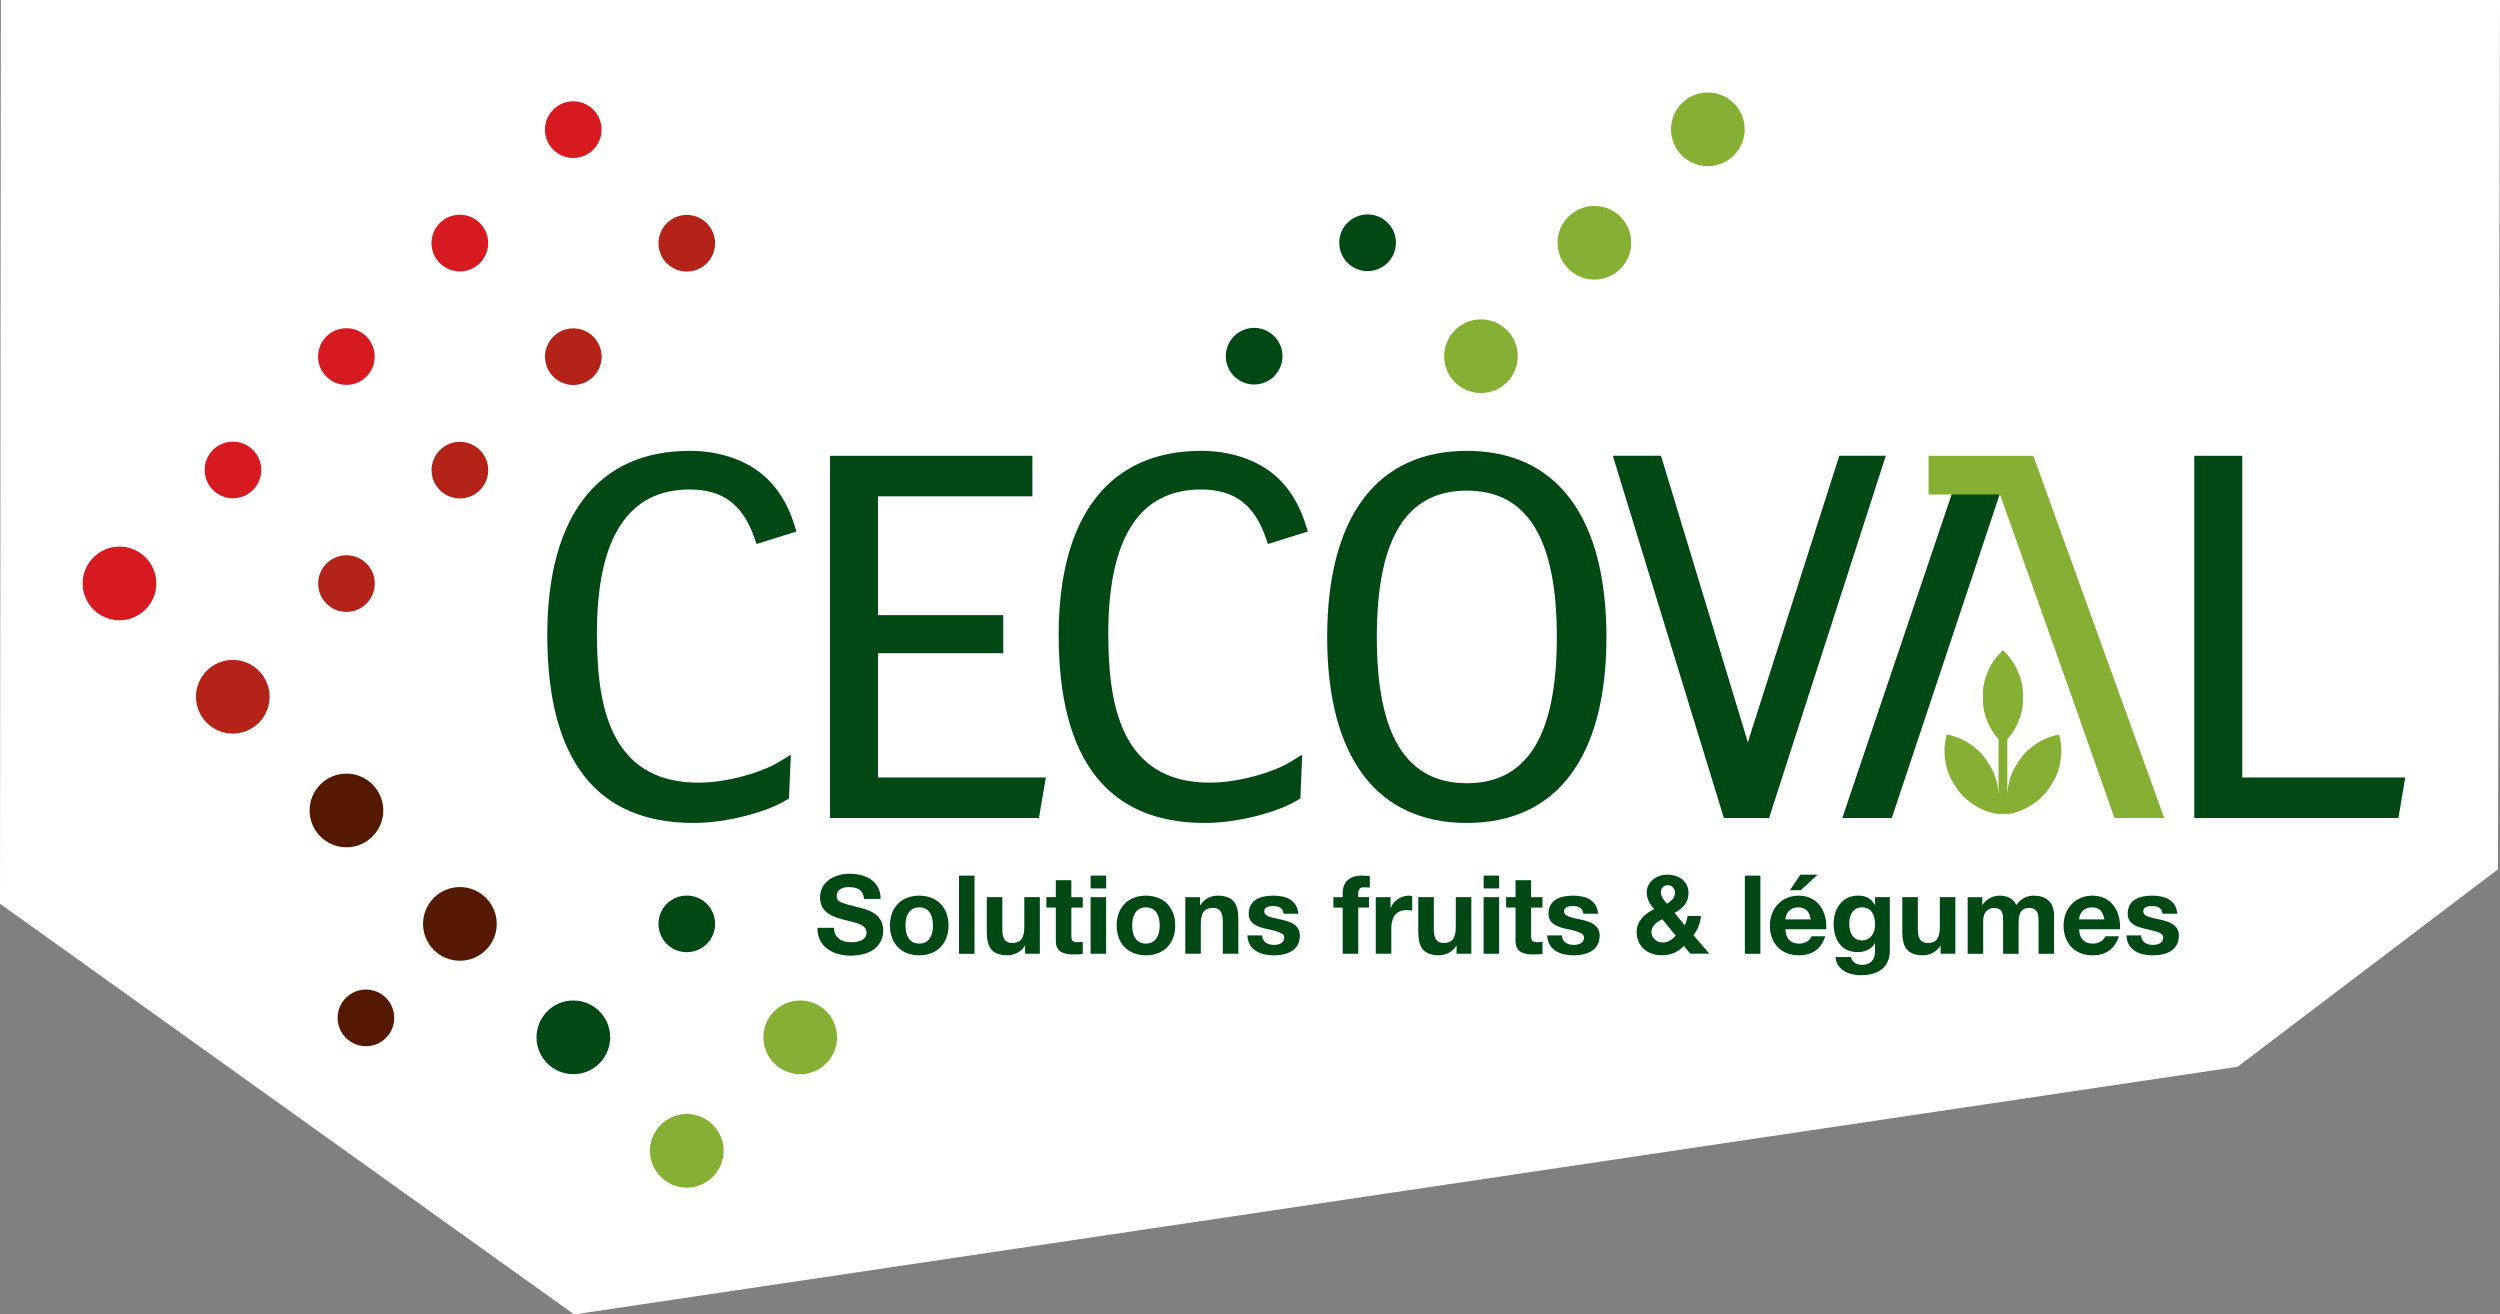 <?xml version="1.0" encoding="utf-8"?>
<!-- Generator: Adobe Illustrator 24.0.0, SVG Export Plug-In . SVG Version: 6.00 Build 0)  -->
<svg version="1.1" xmlns="http://www.w3.org/2000/svg" xmlns:xlink="http://www.w3.org/1999/xlink" x="0px" y="0px"
	 viewBox="0 0 850.11 446.96" style="enable-background:new 0 0 850.11 446.96;" xml:space="preserve">
<rect x="0" y="0" width="850.11" height="446.96" fill="#808080" stroke="none"/>
<style type="text/css">
	.st0{fill:#FFFFFF;}
	.st1{fill:#85B034;}
	.st2{fill:#551900;}
	.st3{fill:#004914;}
	.st4{fill:#B32317;}
	.st5{fill:#D71920;}
</style>
<g id="Calque_2">
	<polygon class="st0" points="0,307.31 195.23,446.96 760.89,362.74 849.42,295.59 850.11,0 0.3,0 	"/>
</g>
<g id="Calque_1">
	<g>
		<path class="st1" d="M233.54,378.79c-6.91,0-12.53,5.62-12.53,12.53c0,6.91,5.62,12.53,12.53,12.53c6.9,0,12.53-5.62,12.53-12.53
			C246.06,384.4,240.44,378.79,233.54,378.79"/>
		<path class="st2" d="M117.81,263.06c-6.91,0-12.54,5.63-12.54,12.53c0,6.91,5.62,12.53,12.54,12.53c6.9,0,12.53-5.62,12.53-12.53
			C130.34,268.69,124.71,263.06,117.81,263.06"/>
		<path class="st3" d="M194.95,340.21c-3.34,0-6.48,1.3-8.85,3.67c-4.88,4.89-4.88,12.83,0,17.71c2.37,2.37,5.51,3.67,8.85,3.67
			c3.36,0,6.49-1.3,8.87-3.67c4.88-4.88,4.88-12.83,0-17.71C201.44,341.51,198.31,340.21,194.95,340.21"/>
		<path class="st2" d="M156.38,301.64c-3.34,0-6.49,1.31-8.86,3.67c-4.89,4.89-4.89,12.83,0,17.72c2.38,2.36,5.52,3.66,8.86,3.66
			c3.34,0,6.49-1.3,8.86-3.66c2.37-2.36,3.67-5.51,3.67-8.86c0-3.34-1.3-6.48-3.67-8.86C162.87,302.94,159.73,301.64,156.38,301.64"
			/>
		<path class="st4" d="M79.15,224.4c-3.33,0-6.49,1.29-8.85,3.67c-4.89,4.88-4.89,12.83,0,17.71c2.37,2.37,5.52,3.67,8.85,3.67
			c3.36,0,6.5-1.3,8.85-3.67c2.38-2.37,3.68-5.51,3.68-8.86c0-3.34-1.31-6.48-3.67-8.85C85.64,225.7,82.5,224.4,79.15,224.4"/>
		<path class="st1" d="M272.11,340.21c-6.9,0-12.53,5.62-12.53,12.53c0,6.91,5.63,12.53,12.53,12.53c6.91,0,12.53-5.62,12.53-12.53
			C284.64,345.83,279.02,340.21,272.11,340.21"/>
		<path class="st4" d="M233.54,73.08c-5.31,0-9.63,4.32-9.63,9.63c0,5.31,4.32,9.64,9.63,9.64c5.31,0,9.63-4.32,9.63-9.64
			C243.16,77.4,238.85,73.08,233.54,73.08"/>
		<path class="st4" d="M194.96,111.65c-5.31,0-9.64,4.32-9.64,9.63c0,5.31,4.33,9.64,9.64,9.64c5.3,0,9.63-4.33,9.63-9.64
			C204.59,115.98,200.27,111.65,194.96,111.65"/>
		<path class="st4" d="M117.81,188.81c-2.58,0-5,1-6.81,2.82c-3.75,3.75-3.75,9.87,0,13.62c1.81,1.82,4.24,2.82,6.81,2.82
			c2.58,0,4.99-1,6.81-2.82c1.82-1.82,2.82-4.24,2.82-6.81c0-2.58-1-5-2.82-6.82C122.8,189.81,120.38,188.81,117.81,188.81"/>
		<path class="st4" d="M156.38,150.24c-2.57,0-4.99,1-6.81,2.82c-1.82,1.81-2.82,4.24-2.82,6.8c0,2.58,1,5,2.82,6.81
			c1.82,1.82,4.24,2.82,6.81,2.82c2.58,0,4.99-1,6.81-2.82c1.82-1.81,2.82-4.24,2.82-6.81c0-2.57-1-4.99-2.82-6.8
			C161.37,151.23,158.96,150.24,156.38,150.24"/>
		<path class="st3" d="M471.85,75.74c-1.81-1.82-4.23-2.82-6.81-2.82c-2.57,0-4.99,1-6.82,2.82c-3.75,3.75-3.75,9.87,0,13.63
			c1.83,1.82,4.26,2.82,6.82,2.82c2.58,0,4.99-1,6.81-2.82c1.82-1.82,2.83-4.25,2.83-6.83C474.68,79.98,473.67,77.56,471.85,75.74"
			/>
		<path class="st3" d="M426.47,111.49c-5.31,0-9.64,4.32-9.64,9.63c0,5.31,4.33,9.63,9.64,9.63c5.31,0,9.63-4.32,9.63-9.63
			C436.1,115.81,431.78,111.49,426.47,111.49"/>
		<path class="st3" d="M233.54,304.53c-2.57,0-5,1-6.81,2.82c-1.82,1.82-2.82,4.23-2.82,6.8c0,2.58,1,5,2.82,6.82
			c1.82,1.82,4.24,2.82,6.81,2.82c2.58,0,4.98-1.01,6.81-2.82c1.81-1.82,2.82-4.24,2.82-6.82c0-2.57-1.01-4.98-2.82-6.8
			C238.52,305.53,236.11,304.53,233.54,304.53"/>
		<path class="st2" d="M131.24,339.31c-1.82-1.82-4.24-2.82-6.8-2.82c-2.58,0-5,1-6.82,2.82c-1.82,1.82-2.82,4.24-2.82,6.81
			c0,2.57,1,4.99,2.82,6.81c1.82,1.82,4.24,2.82,6.82,2.82c2.57,0,4.99-1,6.8-2.82c1.82-1.82,2.82-4.24,2.82-6.81
			C134.06,343.54,133.06,341.13,131.24,339.31"/>
		<path class="st1" d="M542.17,70.02c-6.91,0-12.54,5.62-12.54,12.53c0,6.91,5.63,12.53,12.54,12.53s12.52-5.62,12.52-12.53
			C554.69,75.64,549.08,70.02,542.17,70.02"/>
		<path class="st1" d="M503.59,108.6c-3.34,0-6.48,1.31-8.85,3.67c-2.36,2.36-3.67,5.51-3.67,8.85c0,3.35,1.31,6.5,3.67,8.86
			c2.37,2.37,5.51,3.67,8.85,3.67c3.36,0,6.49-1.31,8.87-3.67c4.87-4.88,4.87-12.83,0-17.71C510.08,109.9,506.94,108.6,503.59,108.6
			"/>
		<path class="st1" d="M580.75,31.45c-6.91,0-12.54,5.62-12.54,12.53s5.63,12.53,12.54,12.53c6.9,0,12.52-5.62,12.52-12.53
			S587.65,31.45,580.75,31.45"/>
		<path class="st5" d="M40.63,185.86c-6.9,0-12.54,5.62-12.54,12.53c0,6.91,5.63,12.53,12.54,12.53c6.91,0,12.53-5.62,12.53-12.53
			C53.16,191.48,47.54,185.86,40.63,185.86"/>
		<path class="st5" d="M117.78,111.61c-2.58,0-5,1-6.8,2.81c-1.82,1.82-2.83,4.24-2.83,6.82s1.01,5,2.83,6.81
			c1.81,1.82,4.23,2.83,6.8,2.83c2.58,0,5-1.01,6.81-2.83c1.82-1.81,2.82-4.24,2.82-6.81s-1-5-2.82-6.82
			C122.78,112.61,120.36,111.61,117.78,111.61"/>
		<path class="st5" d="M194.93,34.45c-5.31,0-9.63,4.32-9.63,9.63c0,5.31,4.32,9.64,9.63,9.64c5.31,0,9.63-4.33,9.63-9.64
			C204.56,38.77,200.24,34.45,194.93,34.45"/>
		<path class="st5" d="M79.21,150.18c-5.31,0-9.63,4.32-9.63,9.63c0,5.31,4.32,9.63,9.63,9.63c5.3,0,9.63-4.32,9.63-9.63
			C88.84,154.5,84.51,150.18,79.21,150.18"/>
		<path class="st5" d="M156.36,73.02c-2.58,0-5,1-6.81,2.82c-3.77,3.76-3.77,9.87,0,13.63c1.81,1.82,4.24,2.82,6.81,2.82
			c2.57,0,5-1,6.81-2.82c1.82-1.82,2.83-4.24,2.83-6.81c0-2.58-1.01-5-2.83-6.82C161.35,74.02,158.93,73.02,156.36,73.02"/>
		<path class="st3" d="M234.51,166.45c11.24,0,18.01,5.03,21.96,16.3l0.79,2.24l13.56-4.26l-0.72-2.35
			c-2.33-7.37-6.06-13.17-11.07-17.22c-6.21-5.06-14.92-7.85-24.52-7.85c-31.22,0-48.41,22.24-48.41,62.62
			c0,42.41,16.73,63.91,49.72,63.91c11.73,0,25.15-3.89,31.36-7.65l1.11-0.69l0.63-14.89l-3.94,2.43c-5.69,3.49-17.52,7.1-27.48,7.1
			c-30.6,0-34.52-27.13-34.52-50.77C202.97,182.9,213.57,166.45,234.51,166.45"/>
		<polygon class="st3" points="298.56,222.11 341.15,222.11 341.15,209.17 298.56,209.17 298.56,168.77 351.06,168.77 
			351.06,154.99 282.24,154.99 282.24,278.16 353.28,278.16 355.63,264.38 298.56,264.38 		"/>
		<path class="st3" d="M408.4,166.45c11.25,0,18.03,5.03,21.98,16.29l0.78,2.25l13.57-4.26l-0.73-2.35
			c-2.33-7.38-6.05-13.18-11.06-17.22c-6.21-5.06-14.93-7.85-24.54-7.85c-31.22,0-48.41,22.24-48.41,62.62
			c0,42.41,16.73,63.91,49.71,63.91c11.74,0,25.17-3.89,31.37-7.66l1.11-0.69l0.62-14.89l-3.93,2.43c-5.69,3.49-17.52,7.1-27.47,7.1
			c-30.6,0-34.53-27.13-34.53-50.77C376.88,182.9,387.49,166.45,408.4,166.45"/>
		<path class="st3" d="M498.78,153.31c-30.62,0-47.48,22.5-47.48,63.36c0,40.74,16.86,63.17,47.48,63.17
			c30.62,0,47.48-22.43,47.48-63.17C546.25,175.81,529.39,153.31,498.78,153.31 M498.78,266.33c-20.59,0-30.6-16.25-30.6-49.66
			c0-33.54,10.01-49.84,30.6-49.84c20.6,0,30.61,16.3,30.61,49.84C529.38,250.08,519.38,266.33,498.78,266.33"/>
		<path class="st3" d="M625.43,154.99l-30.43,95.3c-0.22,0.7-0.44,1.44-0.66,2.2c-0.21-0.75-0.42-1.48-0.62-2.17l-28.91-95.34
			h-16.38l37.76,123.17h15.38l39.69-123.17H625.43z"/>
		<polygon class="st3" points="762.47,264.38 762.47,154.99 746.15,154.99 746.15,278.16 815.57,278.16 817.88,264.38 		"/>
		<polygon class="st3" points="665.3,163.21 626.46,278.16 643.3,278.16 680.57,166.33 680.66,165.51 679.89,163.21 		"/>
		<polygon class="st1" points="691.75,155.93 691.41,154.99 655.81,154.99 655.81,168.13 680.08,168.13 704.65,237.34 
			719.02,278.16 735.94,278.16 		"/>
		<path class="st1" d="M700.19,249.78c0,0-2.94,0.43-6.07,2.11c-3.1,1.68-6.21,4.23-8.16,7.76c-2.28,3.23-3.2,7.06-3.39,10.55v-18.8
			c0.77-0.86,1.71-2.05,2.53-3.51c1.74-3.06,3.01-6.88,2.79-10.9c0.21-4.02-1.07-7.81-2.81-10.88c-1.69-2.95-3.82-4.84-4-4.99
			c-0.18,0.15-2.31,2.04-4,4.99c-1.73,3.07-3.01,6.86-2.8,10.88c-0.22,4.02,1.05,7.84,2.79,10.9c0.83,1.45,1.76,2.64,2.51,3.5v18.8
			c-0.17-3.48-1.1-7.31-3.39-10.55c-1.94-3.52-5.06-6.08-8.15-7.76c-3.12-1.68-6.07-2.11-6.07-2.11s-0.89,2.85-0.74,6.38
			c0.15,3.52,1.09,7.42,3.4,10.72c1.96,3.52,5.07,6.07,8.17,7.74c3.1,1.68,6.05,2.13,6.05,2.13h0.72h2.98h0.74
			c0,0,2.96-0.46,6.05-2.13c3.1-1.67,6.2-4.22,8.17-7.74c2.32-3.3,3.25-7.2,3.41-10.72C701.07,252.64,700.19,249.78,700.19,249.78"
			/>
		<path class="st3" d="M283.61,315.5c0,3.54,2.75,4.91,5.88,4.91c2.05,0,5.18-0.6,5.18-3.31c0-2.87-3.98-3.35-7.89-4.39
			c-3.95-1.04-7.93-2.57-7.93-7.56c0-5.43,5.14-8.04,9.94-8.04c5.54,0,10.65,2.42,10.65,8.56h-5.66c-0.18-3.2-2.46-4.02-5.25-4.02
			c-1.86,0-4.02,0.78-4.02,3.02c0,2.05,1.27,2.31,7.93,4.02c1.94,0.48,7.89,1.71,7.89,7.74c0,4.88-3.83,8.53-11.05,8.53
			c-5.88,0-11.39-2.9-11.32-9.46H283.61z"/>
		<path class="st3" d="M312.56,304.56c6.07,0,9.98,4.02,9.98,10.16c0,6.1-3.91,10.13-9.98,10.13c-6.03,0-9.94-4.02-9.94-10.13
			C302.62,308.58,306.53,304.56,312.56,304.56 M312.56,320.86c3.61,0,4.69-3.09,4.69-6.14c0-3.09-1.08-6.18-4.69-6.18
			c-3.57,0-4.65,3.09-4.65,6.18C307.91,317.77,308.99,320.86,312.56,320.86"/>
		<rect x="326.1" y="297.75" class="st3" width="5.28" height="26.58"/>
		<path class="st3" d="M353.6,324.32h-5.03v-2.68h-0.11c-1.34,2.16-3.65,3.2-5.88,3.2c-5.62,0-7.03-3.16-7.03-7.93v-11.84h5.28
			v10.87c0,3.16,0.93,4.72,3.39,4.72c2.86,0,4.09-1.6,4.09-5.51v-10.08h5.28V324.32z"/>
		<path class="st3" d="M364.31,305.08h3.87v3.54h-3.87v9.53c0,1.79,0.45,2.23,2.23,2.23c0.56,0,1.08-0.04,1.64-0.15v4.13
			c-0.89,0.15-2.05,0.19-3.09,0.19c-3.24,0-6.07-0.74-6.07-4.58v-11.36h-3.2v-3.54h3.2v-5.77h5.28V305.08z"/>
		<path class="st3" d="M376.14,302.1h-5.28v-4.36h5.28V302.1z M370.85,305.08h5.28v19.24h-5.28V305.08z"/>
		<path class="st3" d="M389.65,304.56c6.07,0,9.98,4.02,9.98,10.16c0,6.1-3.91,10.13-9.98,10.13c-6.03,0-9.94-4.02-9.94-10.13
			C379.71,308.58,383.61,304.56,389.65,304.56 M389.65,320.86c3.61,0,4.69-3.09,4.69-6.14c0-3.09-1.08-6.18-4.69-6.18
			c-3.57,0-4.65,3.09-4.65,6.18C384.99,317.77,386.07,320.86,389.65,320.86"/>
		<path class="st3" d="M403.04,305.08h5.03v2.68h0.11c1.34-2.16,3.65-3.2,5.88-3.2c5.62,0,7.03,3.16,7.03,7.93v11.83h-5.28v-10.87
			c0-3.17-0.93-4.73-3.39-4.73c-2.86,0-4.09,1.6-4.09,5.51v10.08h-5.28V305.08z"/>
		<path class="st3" d="M429.19,318.07c0.04,2.31,1.98,3.24,4.06,3.24c1.53,0,3.46-0.59,3.46-2.46c0-1.6-2.19-2.16-5.99-2.98
			c-3.05-0.67-6.1-1.75-6.1-5.13c0-4.92,4.24-6.18,8.38-6.18c4.21,0,8.08,1.42,8.49,6.15h-5.03c-0.14-2.05-1.71-2.61-3.61-2.61
			c-1.19,0-2.94,0.22-2.94,1.79c0,1.9,2.98,2.16,5.99,2.87c3.09,0.71,6.11,1.82,6.11,5.4c0,5.06-4.39,6.7-8.79,6.7
			c-4.47,0-8.82-1.68-9.05-6.78H429.19z"/>
		<path class="st3" d="M456.57,308.62h-3.16v-3.54h3.16v-1.49c0-3.39,2.12-5.85,6.44-5.85c0.93,0,1.9,0.11,2.79,0.15v3.94
			c-0.63-0.07-1.26-0.11-1.93-0.11c-1.41,0-2.01,0.6-2.01,2.2v1.15h3.65v3.54h-3.65v15.71h-5.28V308.62z"/>
		<path class="st3" d="M467.81,305.08h5.03v3.57h0.08c0.97-2.42,3.57-4.09,6.14-4.09c0.37,0,0.82,0.07,1.15,0.18v4.92
			c-0.48-0.11-1.26-0.19-1.9-0.19c-3.87,0-5.21,2.79-5.21,6.18v8.67h-5.28V305.08z"/>
		<path class="st3" d="M500.33,324.32h-5.03v-2.68h-0.11c-1.34,2.16-3.65,3.2-5.88,3.2c-5.62,0-7.03-3.16-7.03-7.93v-11.84h5.28
			v10.87c0,3.16,0.93,4.72,3.39,4.72c2.86,0,4.09-1.6,4.09-5.51v-10.08h5.28V324.32z"/>
		<path class="st3" d="M509.78,302.1h-5.28v-4.36h5.28V302.1z M504.49,305.08h5.28v19.24h-5.28V305.08z"/>
		<path class="st3" d="M520.64,305.08h3.87v3.54h-3.87v9.53c0,1.79,0.45,2.23,2.23,2.23c0.56,0,1.08-0.04,1.64-0.15v4.13
			c-0.89,0.15-2.05,0.19-3.09,0.19c-3.24,0-6.07-0.74-6.07-4.58v-11.36h-3.2v-3.54h3.2v-5.77h5.28V305.08z"/>
		<path class="st3" d="M531.13,318.07c0.04,2.31,1.97,3.24,4.06,3.24c1.53,0,3.46-0.59,3.46-2.46c0-1.6-2.19-2.16-5.99-2.98
			c-3.05-0.67-6.1-1.75-6.1-5.13c0-4.92,4.24-6.18,8.38-6.18c4.21,0,8.08,1.42,8.49,6.15h-5.03c-0.14-2.05-1.71-2.61-3.61-2.61
			c-1.19,0-2.94,0.22-2.94,1.79c0,1.9,2.98,2.16,5.99,2.87c3.09,0.71,6.11,1.82,6.11,5.4c0,5.06-4.39,6.7-8.79,6.7
			c-4.47,0-8.82-1.68-9.05-6.78H531.13z"/>
		<path class="st3" d="M572.62,321.68c-2.12,2.08-4.47,3.16-7.49,3.16c-4.8,0-8.59-2.94-8.59-7.97c0-3.72,2.82-6.25,5.95-7.71
			c-1.41-1.75-2.53-3.35-2.53-5.66c0-3.69,3.39-6.07,6.92-6.07c4.02,0,7.29,2.16,7.29,6.36c0,3.09-2.05,5.21-4.73,6.63l3.43,4.21
			c0.52-0.97,0.82-2.09,0.97-3.17h4.58c-0.26,2.38-1.08,4.69-2.57,6.55l5.4,6.29h-6.48L572.62,321.68z M565.28,312.6
			c-1.86,0.82-3.72,2.23-3.72,4.39c0,1.94,1.79,3.5,3.8,3.5c1.9,0,3.24-0.97,4.47-2.34L565.28,312.6z M567.14,300.98
			c-1.27,0-2.38,0.97-2.38,2.35c0,1.68,1.08,2.75,2.08,3.98c1.49-0.97,2.72-1.86,2.72-3.8
			C569.56,302.14,568.44,300.98,567.14,300.98"/>
		<rect x="593.33" y="297.75" class="st3" width="5.28" height="26.58"/>
		<path class="st3" d="M607.13,315.99c0.15,3.35,1.78,4.88,4.72,4.88c2.12,0,3.84-1.31,4.17-2.5h4.65
			c-1.49,4.54-4.65,6.48-9.01,6.48c-6.07,0-9.83-4.17-9.83-10.13c0-5.77,3.98-10.16,9.83-10.16c6.55,0,9.72,5.51,9.34,11.43H607.13z
			 M615.73,312.63c-0.48-2.68-1.64-4.09-4.21-4.09c-3.35,0-4.32,2.61-4.39,4.09H615.73z M612.34,302.7h-3.69l3.57-5.28h5.85
			L612.34,302.7z"/>
		<path class="st3" d="M642.63,323.1c0,3.16-1.12,8.52-9.98,8.52c-3.8,0-8.23-1.79-8.49-6.18h5.25c0.49,1.97,2.08,2.64,3.95,2.64
			c2.94,0,4.28-2.01,4.24-4.77v-2.53h-0.08c-1.15,2.01-3.46,2.98-5.77,2.98c-5.77,0-8.23-4.39-8.23-9.68c0-4.99,2.87-9.53,8.26-9.53
			c2.54,0,4.47,0.86,5.73,3.09h0.08v-2.57h5.03V323.1z M637.61,314.46c0-3.13-1.08-5.92-4.51-5.92c-2.98,0-4.28,2.61-4.28,5.47
			c0,2.75,1.04,5.77,4.28,5.77C636.12,319.78,637.61,317.21,637.61,314.46"/>
		<path class="st3" d="M664.92,324.32h-5.03v-2.68h-0.11c-1.34,2.16-3.65,3.2-5.88,3.2c-5.62,0-7.03-3.16-7.03-7.93v-11.84h5.28
			v10.87c0,3.16,0.93,4.72,3.39,4.72c2.86,0,4.09-1.6,4.09-5.51v-10.08h5.28V324.32z"/>
		<path class="st3" d="M669.07,305.08h4.99v2.6h0.08c1.38-1.97,3.39-3.12,5.88-3.12c2.42,0,4.58,0.9,5.62,3.2
			c1.11-1.67,3.13-3.2,5.81-3.2c4.09,0,7.03,1.9,7.03,6.89v12.88h-5.28v-10.9c0-2.57-0.22-4.69-3.24-4.69
			c-2.98,0-3.54,2.46-3.54,4.87v10.72h-5.28v-10.79c0-2.23,0.15-4.8-3.2-4.8c-1.04,0-3.57,0.67-3.57,4.43v11.16h-5.28V305.08z"/>
		<path class="st3" d="M706.99,315.99c0.15,3.35,1.79,4.87,4.73,4.87c2.12,0,3.83-1.31,4.17-2.49h4.65c-1.49,4.54-4.65,6.48-9,6.48
			c-6.07,0-9.83-4.17-9.83-10.13c0-5.77,3.98-10.16,9.83-10.16c6.55,0,9.71,5.51,9.34,11.43H706.99z M715.58,312.64
			c-0.49-2.68-1.64-4.1-4.21-4.1c-3.35,0-4.32,2.61-4.39,4.1H715.58z"/>
		<path class="st3" d="M728.08,318.07c0.04,2.31,1.97,3.24,4.06,3.24c1.53,0,3.46-0.59,3.46-2.46c0-1.6-2.19-2.16-5.99-2.98
			c-3.05-0.67-6.1-1.75-6.1-5.13c0-4.92,4.24-6.18,8.38-6.18c4.21,0,8.08,1.42,8.49,6.15h-5.03c-0.14-2.05-1.71-2.61-3.61-2.61
			c-1.19,0-2.94,0.22-2.94,1.79c0,1.9,2.98,2.16,5.99,2.87c3.09,0.71,6.11,1.82,6.11,5.4c0,5.06-4.39,6.7-8.78,6.7
			c-4.47,0-8.83-1.68-9.05-6.78H728.08z"/>
	</g>
</g>
</svg>

